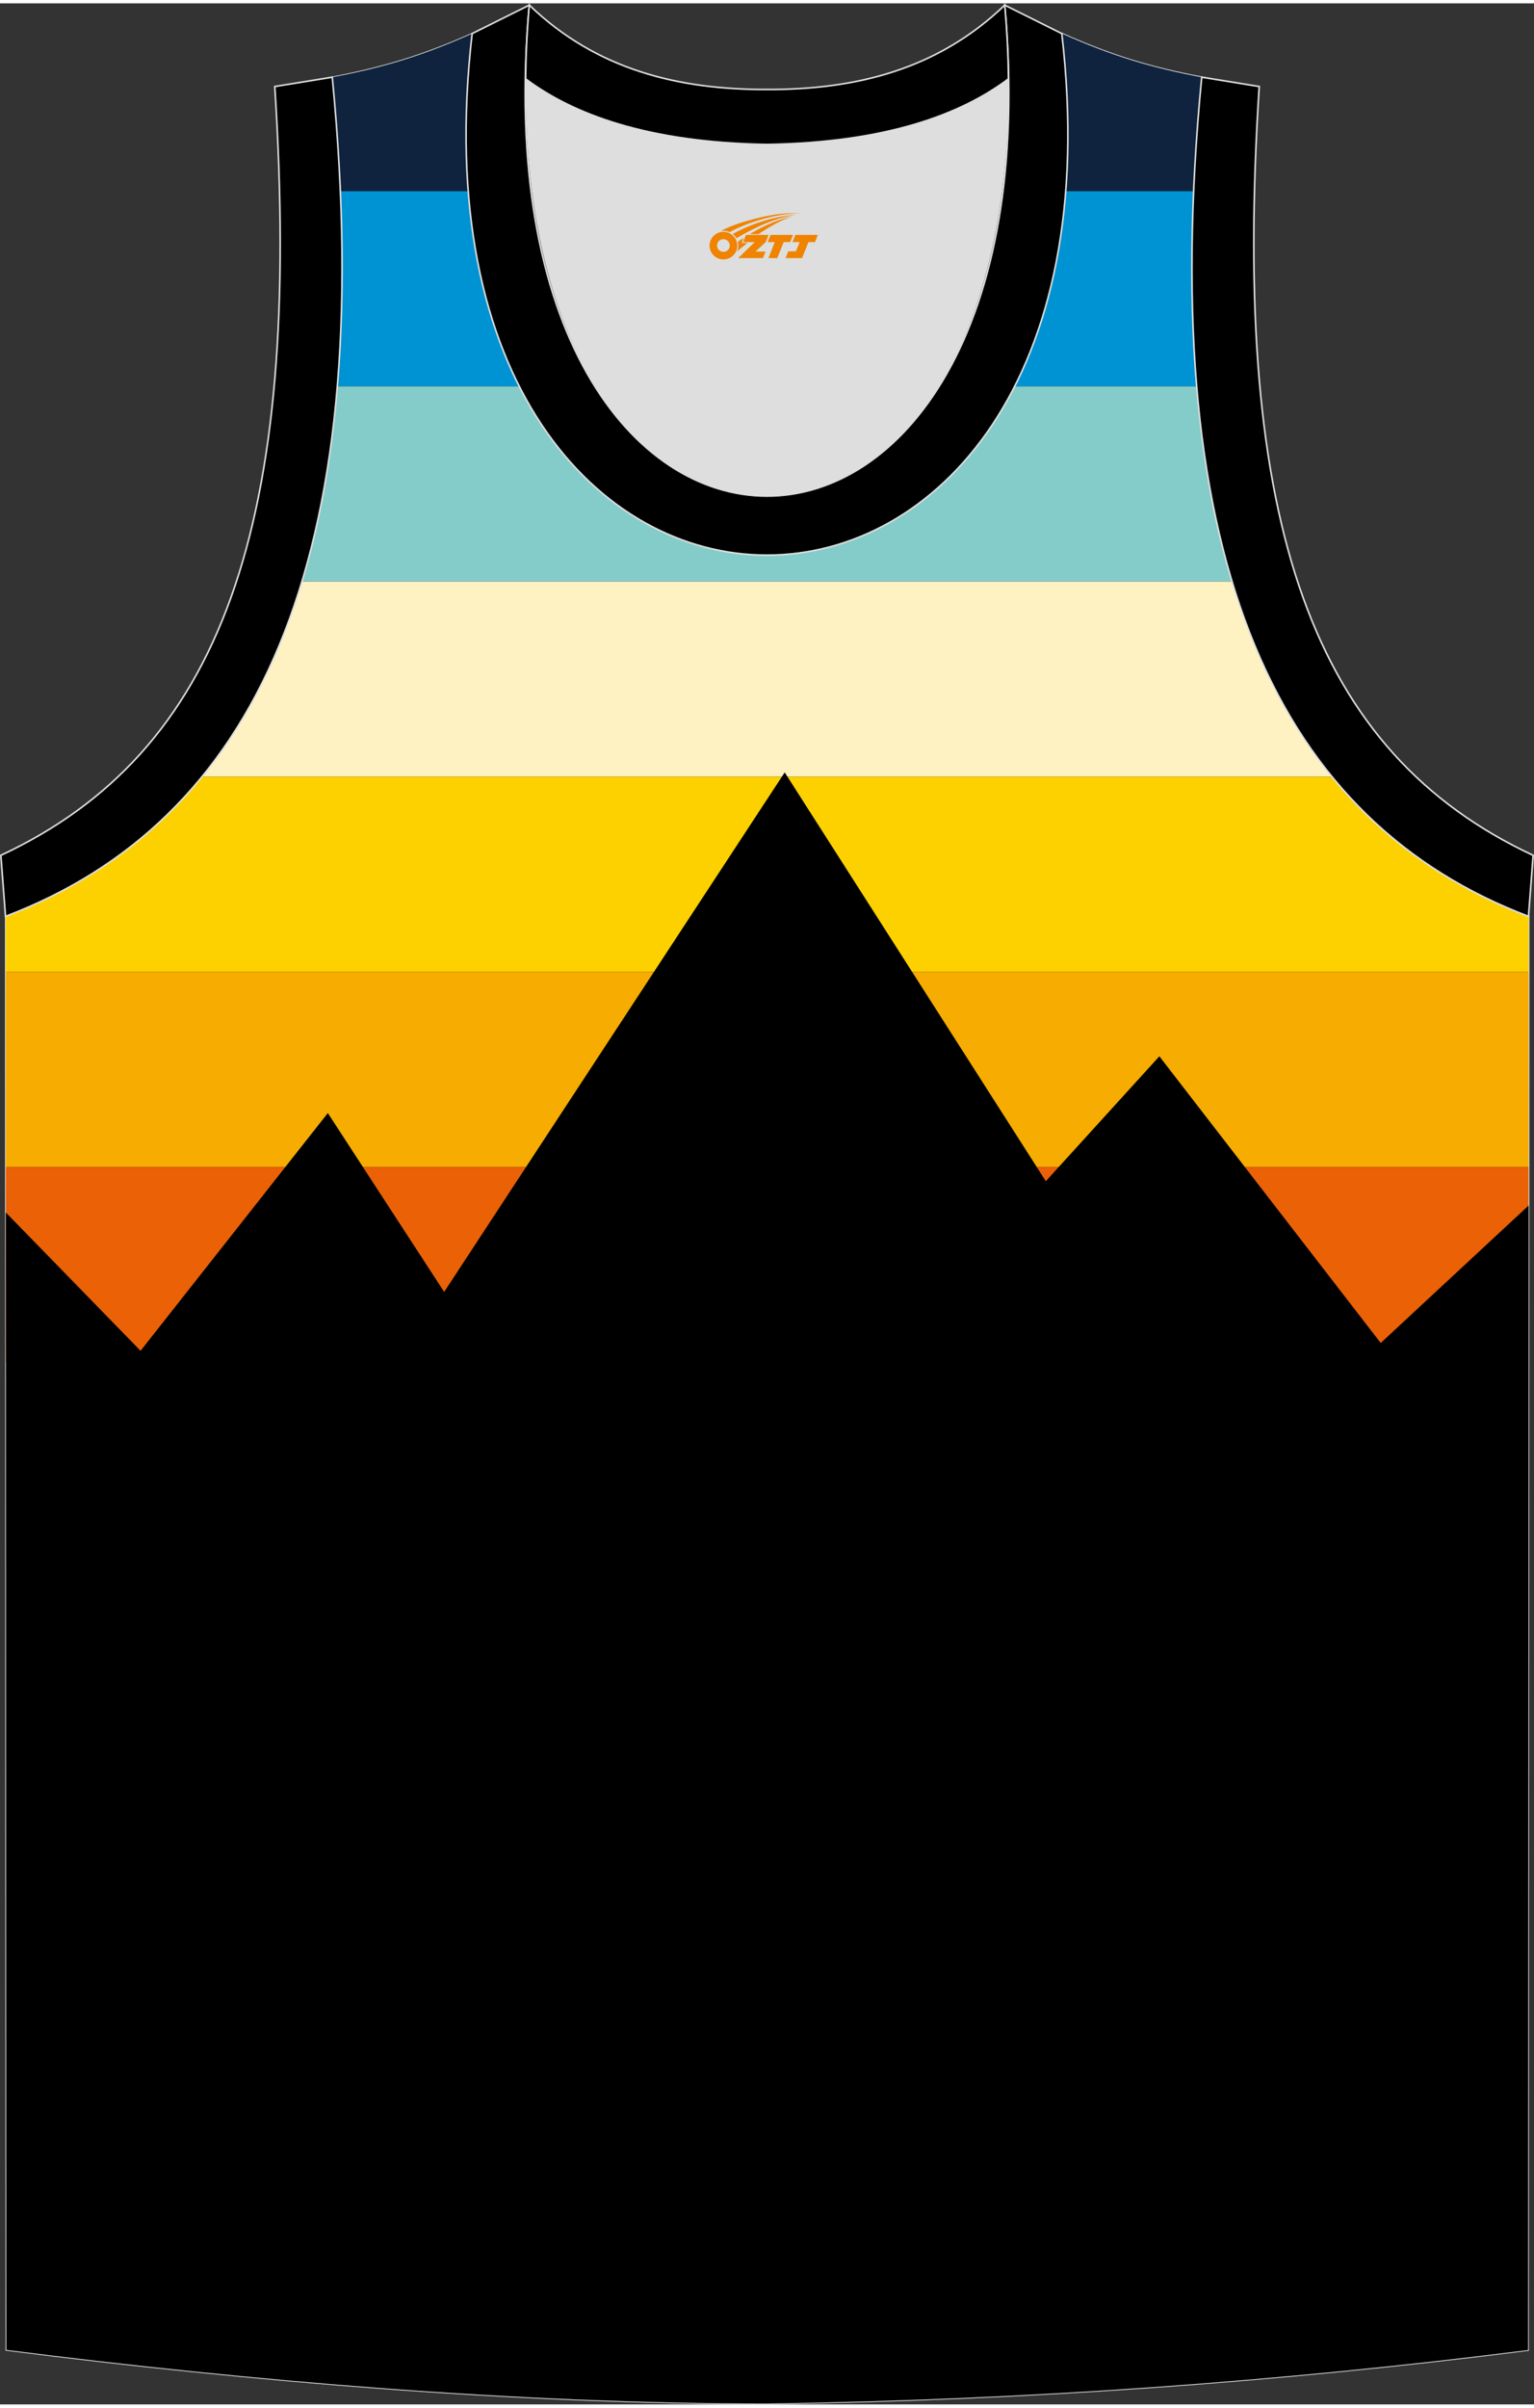 <?xml version="1.0" encoding="utf-8"?>
<!-- Generator: Adobe Illustrator 24.0.1, SVG Export Plug-In . SVG Version: 6.00 Build 0)  -->
<svg xmlns="http://www.w3.org/2000/svg" xmlns:xlink="http://www.w3.org/1999/xlink" version="1.1" id="图层_1" x="0px" y="0px" width="338.74px" height="531.5px" viewBox="0 0 340.05 532.07" enable-background="new 0 0 340.05 532.07" xml:space="preserve">
<rect x="0" y="0" width="340.05" height="532.07" fill="#333333" stroke="none"/>
<g id="画板的参考线">
</g>
<g id="图层_1_1_">
	<g>
		<path fill-rule="evenodd" clip-rule="evenodd" stroke="#DCDDDD" stroke-width="0.358" stroke-miterlimit="22.926" d="    M170.09,531.89c57.56-0.83,113.7-4.88,168.64-11.86l0.14-317.68c-54.71-20.79-82.94-77.29-72.44-185.96h0.02    c-10.68-2-19.81-4.62-31.02-9.68c17.85,154.09-148.57,154.09-130.72,0c-11.22,5.04-20.33,7.67-31.02,9.68h0.02    c10.5,108.65-17.73,165.14-72.44,185.94L1.4,520C55.88,526.93,115.18,531.89,170.09,531.89z"/>
		<g>
			<g>
				<path fill-rule="evenodd" clip-rule="evenodd" fill="#0F233F" d="M264.65,41.62h-28.38c0.82-10.6,0.62-22.22-0.85-34.91      c11.22,5.05,20.34,7.67,31.02,9.68h-0.02C265.58,25.13,264.99,33.54,264.65,41.62L264.65,41.62z M103.86,41.62H75.48      c-0.35-8.08-0.95-16.49-1.78-25.25h-0.02c10.69-2,19.81-4.63,31.02-9.68C103.23,19.4,103.04,31.02,103.86,41.62z"/>
				<path fill-rule="evenodd" clip-rule="evenodd" fill="#0093D3" d="M75.48,41.62h28.38c1.33,17.15,5.39,31.57,11.32,43.25H74.81      C75.92,71.64,76.16,57.25,75.48,41.62L75.48,41.62z M236.27,41.62h28.38c-0.68,15.62-0.44,30.03,0.67,43.25h-40.36      C230.87,73.19,234.93,58.77,236.27,41.62z"/>
				<path fill-rule="evenodd" clip-rule="evenodd" fill="#84CCC9" d="M74.81,84.87h40.36c25.29,49.85,84.48,49.85,109.78,0h40.36      c1.35,16.11,4,30.49,7.84,43.25H66.97C70.82,115.37,73.47,100.99,74.81,84.87z"/>
				<path fill-rule="evenodd" clip-rule="evenodd" fill="#FFF2C2" d="M66.97,128.12h206.18c5.23,17.32,12.67,31.64,22.14,43.25      H44.82C54.29,159.76,61.75,145.44,66.97,128.12z"/>
				<path fill-rule="evenodd" clip-rule="evenodd" fill="#FDD100" d="M44.82,171.37h250.46c11.62,14.24,26.27,24.4,43.58,30.97      l-0.01,12.27H1.27l-0.01-12.3C18.56,195.74,33.2,185.6,44.82,171.37z"/>
				<polygon fill-rule="evenodd" clip-rule="evenodd" fill="#F6AC00" points="1.27,214.61 338.86,214.61 338.84,257.86 1.29,257.86           "/>
				<polygon fill-rule="evenodd" clip-rule="evenodd" fill="#EB6106" points="1.29,257.86 338.84,257.86 338.82,301.11 1.3,301.11           "/>
			</g>
			<path fill-rule="evenodd" clip-rule="evenodd" d="M1.29,267.94l29.87,30.65l41.51-52.68l25.79,39.63l75.49-115.12l57.88,90.59     l25.17-27.68l49.07,63.53l32.79-30.47l-0.12,253.63c-54.93,6.98-111.07,11.03-168.64,11.86c-54.91,0-114.21-4.95-168.69-11.89     L1.29,267.94z"/>
		</g>
		<path fill-rule="evenodd" clip-rule="evenodd" fill="#DDDEDD" d="M170.04,31.29c26.55-0.42,43.06-6.72,53.46-14.5    c0.02-0.06,0.03-0.12,0.05-0.18c1.15,124.14-108.17,124.14-107.02,0c0.02,0.06,0.03,0.12,0.05,0.18    C126.98,24.58,143.51,30.87,170.04,31.29z"/>
		
		<path fill-rule="evenodd" clip-rule="evenodd" stroke="#DCDDDD" stroke-width="0.358" stroke-miterlimit="22.926" d="    M338.83,202.32c-54.71-20.79-82.94-77.29-72.44-185.96l12.75,2.07c-6.32,97.73,12.06,147.62,60.72,170.37L338.83,202.32z"/>
		<path fill-rule="evenodd" clip-rule="evenodd" stroke="#DCDDDD" stroke-width="0.358" stroke-miterlimit="22.926" d="    M1.22,202.32c54.71-20.79,82.94-77.29,72.44-185.96l-12.75,2.07c6.32,97.73-12.05,147.62-60.72,170.37L1.22,202.32z"/>
		<path fill-rule="evenodd" clip-rule="evenodd" stroke="#DCDDDD" stroke-width="0.358" stroke-miterlimit="22.926" d="    M117.33,0.39c-13.02,145.07,118.41,145.07,105.39,0l12.66,6.31c17.85,154.1-148.57,154.1-130.72,0L117.33,0.39z"/>
		<path fill-rule="evenodd" clip-rule="evenodd" stroke="#DCDDDD" stroke-width="0.358" stroke-miterlimit="22.926" d="    M117.33,0.39c14.87,14.31,33.04,18.75,52.7,18.7c19.66,0.05,37.82-4.41,52.7-18.7c0.5,5.63,0.77,11.02,0.82,16.19    c-0.02,0.06-0.03,0.13-0.05,0.19c-10.4,7.8-26.92,14.07-53.46,14.5c-26.55-0.42-43.06-6.72-53.47-14.5    c-0.02-0.06-0.03-0.13-0.05-0.19C116.57,11.41,116.82,6.02,117.33,0.39z"/>
	</g>
</g>
<g id="图层_x0020_1">
	<path fill="#F08300" d="M157.47,54.71c0.416,1.136,1.472,1.984,2.752,2.032c0.144,0,0.304,0,0.448-0.016h0.016   c0.016,0,0.064,0,0.128-0.016c0.032,0,0.048-0.016,0.08-0.016c0.064-0.016,0.144-0.032,0.224-0.048c0.016,0,0.016,0,0.032,0   c0.192-0.048,0.4-0.112,0.576-0.208c0.192-0.096,0.4-0.224,0.608-0.384c0.672-0.56,1.104-1.408,1.104-2.352   c0-0.224-0.032-0.448-0.08-0.672l0,0C163.31,52.83,163.26,52.66,163.18,52.48C162.71,51.39,161.63,50.63,160.36,50.63C158.67,50.63,157.29,52,157.29,53.7C157.29,54.05,157.35,54.39,157.47,54.71L157.47,54.71L157.47,54.71z M161.77,53.73L161.77,53.73C161.74,54.51,161.08,55.11,160.3,55.07C159.51,55.04,158.92,54.39,158.95,53.6c0.032-0.784,0.688-1.376,1.472-1.344   C161.19,52.29,161.8,52.96,161.77,53.73L161.77,53.73z"/>
	<polygon fill="#F08300" points="175.8,51.31 ,175.16,52.9 ,173.72,52.9 ,172.3,56.45 ,170.35,56.45 ,171.75,52.9 ,170.17,52.9    ,170.81,51.31"/>
	<path fill="#F08300" d="M177.77,46.58c-1.008-0.096-3.024-0.144-5.056,0.112c-2.416,0.304-5.152,0.912-7.616,1.664   C163.05,48.96,161.18,49.68,159.83,50.45C160.03,50.42,160.22,50.4,160.41,50.4c0.48,0,0.944,0.112,1.36,0.288   C165.87,48.37,173.07,46.32,177.77,46.58L177.77,46.58L177.77,46.58z"/>
	<path fill="#F08300" d="M163.24,52.05c4-2.368,8.88-4.672,13.488-5.248c-4.608,0.288-10.224,2-14.288,4.304   C162.76,51.36,163.03,51.68,163.24,52.05C163.24,52.05,163.24,52.05,163.24,52.05z"/>
	<polygon fill="#F08300" points="181.29,51.31 ,180.67,52.9 ,179.21,52.9 ,177.8,56.45 ,177.34,56.45 ,175.83,56.45 ,174.14,56.45    ,174.73,54.95 ,176.44,54.95 ,177.26,52.9 ,175.67,52.9 ,176.31,51.31"/>
	<polygon fill="#F08300" points="170.38,51.31 ,169.74,52.9 ,167.45,55.01 ,169.71,55.01 ,169.13,56.45 ,163.64,56.45 ,167.31,52.9    ,164.73,52.9 ,165.37,51.31"/>
	<path fill="#F08300" d="M175.66,47.17c-3.376,0.752-6.464,2.192-9.424,3.952h1.888C170.55,49.55,172.89,48.12,175.66,47.17z    M164.86,51.99C164.23,52.37,164.17,52.42,163.56,52.83c0.064,0.256,0.112,0.544,0.112,0.816c0,0.496-0.112,0.976-0.32,1.392   c0.176-0.16,0.32-0.304,0.432-0.4c0.272-0.24,0.768-0.64,1.6-1.296l0.32-0.256H164.38l0,0L164.86,51.99L164.86,51.99L164.86,51.99z"/>
</g>
</svg>